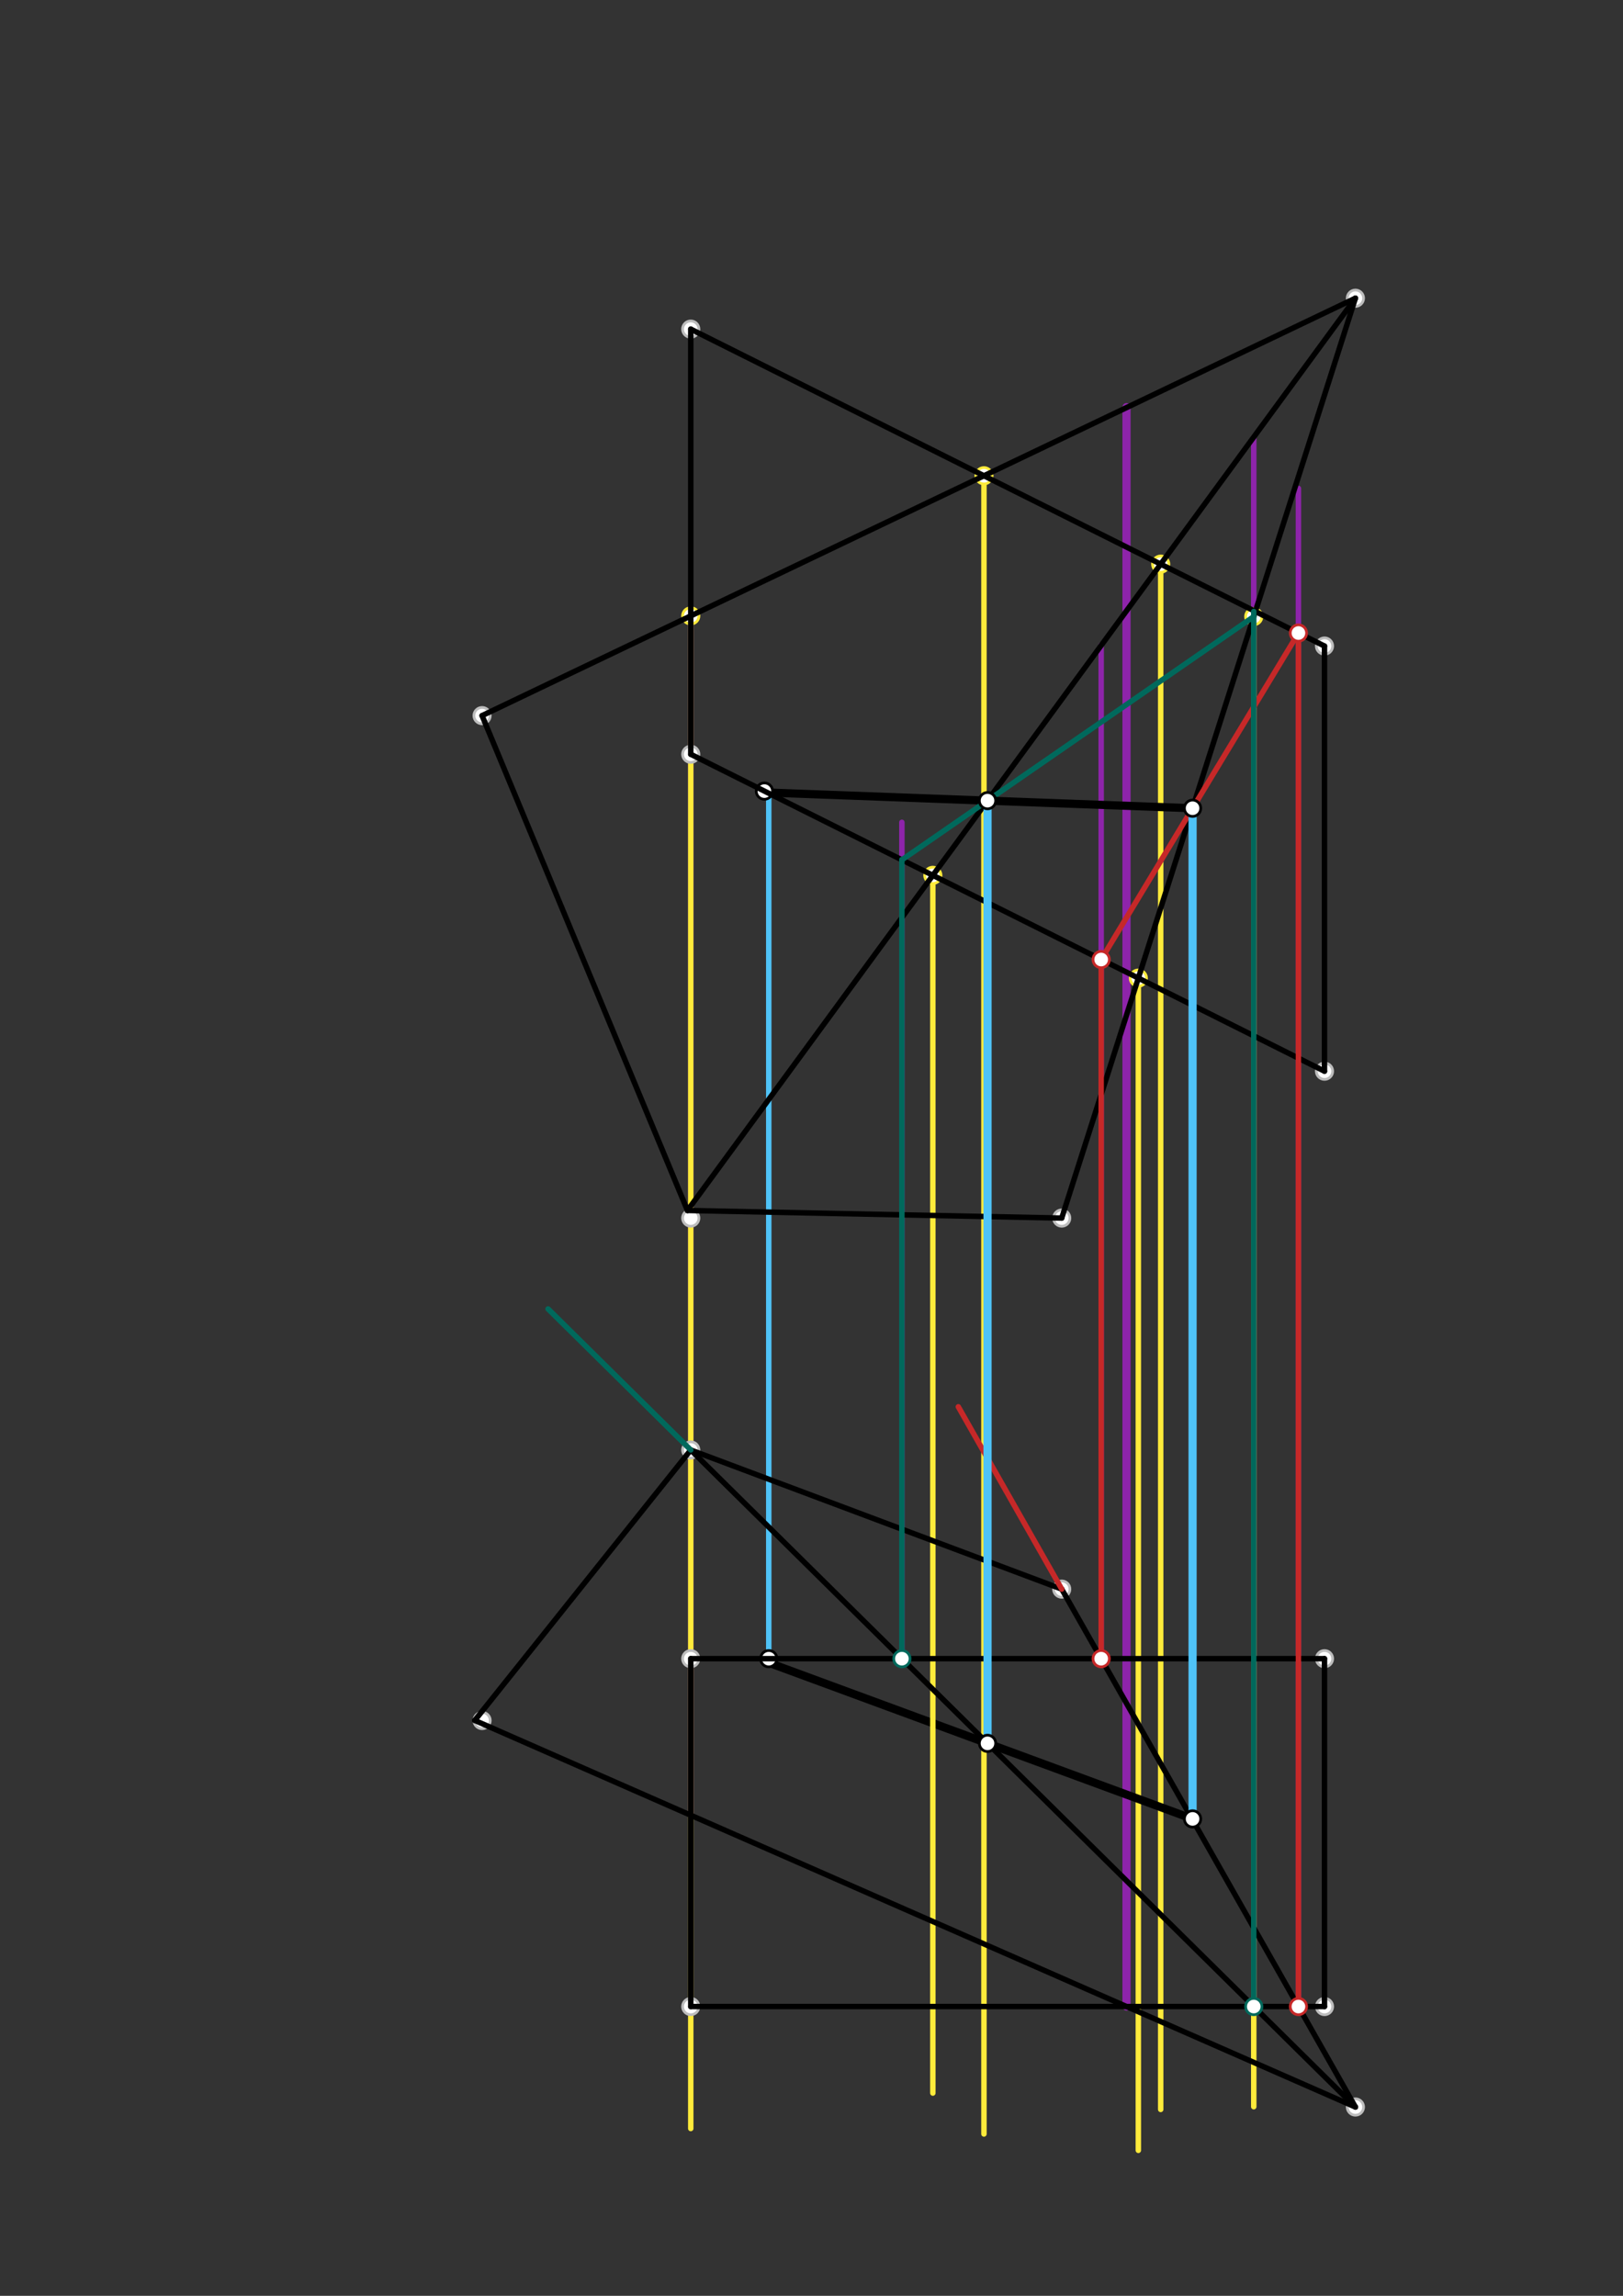 <svg xmlns="http://www.w3.org/2000/svg" class="svg--1it" height="100%" preserveAspectRatio="xMidYMid meet" viewBox="0 0 595.276 841.89" width="100%"><rect x="0" y="0" width="595.276" height="841.89" fill="#333333" stroke="none"/><defs><marker id="marker-arrow" markerHeight="16" markerUnits="userSpaceOnUse" markerWidth="24" orient="auto-start-reverse" refX="24" refY="4" viewBox="0 0 24 8"><path d="M 0 0 L 24 4 L 0 8 z" stroke="inherit"></path></marker></defs><g class="aux-layer--1FB"><g class="element--2qn"><line stroke="#000000" stroke-dasharray="none" stroke-linecap="round" stroke-width="3" x1="362.199" x2="281.978" y1="293.604" y2="290.639"></line></g><g class="element--2qn"><line stroke="#4FC3F7" stroke-dasharray="none" stroke-linecap="round" stroke-width="2" x1="281.962" x2="281.962" y1="291.233" y2="608.252"></line></g><g class="element--2qn"><line stroke="#000000" stroke-dasharray="none" stroke-linecap="round" stroke-width="3" x1="362.199" x2="281.479" y1="639.299" y2="609.563"></line></g><g class="element--2qn"><line stroke="#8E24AA" stroke-dasharray="none" stroke-linecap="round" stroke-width="3" x1="413.176" x2="413.176" y1="735.811" y2="149.302"></line></g><g class="element--2qn"><line stroke="#8E24AA" stroke-dasharray="none" stroke-linecap="round" stroke-width="2" x1="459.846" x2="459.846" y1="735.811" y2="160.449"></line></g><g class="element--2qn"><line stroke="#8E24AA" stroke-dasharray="none" stroke-linecap="round" stroke-width="2" x1="476.23" x2="476.23" y1="735.811" y2="179.108"></line></g><g class="element--2qn"><line stroke="#8E24AA" stroke-dasharray="none" stroke-linecap="round" stroke-width="2" x1="330.787" x2="330.787" y1="608.252" y2="301.547"></line></g><g class="element--2qn"><line stroke="#8E24AA" stroke-dasharray="none" stroke-linecap="round" stroke-width="2" x1="403.883" x2="403.883" y1="608.252" y2="236.595"></line></g><g class="element--2qn"><line stroke="#8E24AA" stroke-dasharray="none" stroke-linecap="round" stroke-width="2" x1="253.351" x2="253.351" y1="665.659" y2="225.851"></line></g><g class="element--2qn"><line stroke="#FFEB3B" stroke-dasharray="none" stroke-linecap="round" stroke-width="2" x1="253.351" x2="253.351" y1="225.851" y2="780.547"></line></g><g class="element--2qn"><line stroke="#FFEB3B" stroke-dasharray="none" stroke-linecap="round" stroke-width="2" x1="342.141" x2="342.141" y1="320.994" y2="767.547"></line></g><g class="element--2qn"><line stroke="#FFEB3B" stroke-dasharray="none" stroke-linecap="round" stroke-width="2" x1="360.888" x2="360.888" y1="174.461" y2="782.547"></line></g><g class="element--2qn"><line stroke="#FFEB3B" stroke-dasharray="none" stroke-linecap="round" stroke-width="2" x1="425.714" x2="425.714" y1="206.874" y2="773.547"></line></g><g class="element--2qn"><line stroke="#FFEB3B" stroke-dasharray="none" stroke-linecap="round" stroke-width="2" x1="417.514" x2="417.514" y1="358.68" y2="788.547"></line></g><g class="element--2qn"><line stroke="#FFEB3B" stroke-dasharray="none" stroke-linecap="round" stroke-width="2" x1="459.846" x2="459.846" y1="226.112" y2="772.547"></line></g><g class="element--2qn"><circle cx="497.13" cy="772.661" r="3" stroke="#BDBDBD" stroke-width="1" fill="#ffffff"></circle>}</g><g class="element--2qn"><circle cx="485.792" cy="608.252" r="3" stroke="#BDBDBD" stroke-width="1" fill="#ffffff"></circle>}</g><g class="element--2qn"><circle cx="485.792" cy="735.811" r="3" stroke="#BDBDBD" stroke-width="1" fill="#ffffff"></circle>}</g><g class="element--2qn"><circle cx="253.351" cy="735.811" r="3" stroke="#BDBDBD" stroke-width="1" fill="#ffffff"></circle>}</g><g class="element--2qn"><circle cx="253.351" cy="608.252" r="3" stroke="#BDBDBD" stroke-width="1" fill="#ffffff"></circle>}</g><g class="element--2qn"><circle cx="176.815" cy="630.929" r="3" stroke="#BDBDBD" stroke-width="1" fill="#ffffff"></circle>}</g><g class="element--2qn"><circle cx="253.351" cy="531.717" r="3" stroke="#BDBDBD" stroke-width="1" fill="#ffffff"></circle>}</g><g class="element--2qn"><circle cx="389.414" cy="582.74" r="3" stroke="#BDBDBD" stroke-width="1" fill="#ffffff"></circle>}</g><g class="element--2qn"><circle cx="253.351" cy="446.677" r="3" stroke="#BDBDBD" stroke-width="1" fill="#ffffff"></circle>}</g><g class="element--2qn"><circle cx="389.414" cy="446.677" r="3" stroke="#BDBDBD" stroke-width="1" fill="#ffffff"></circle>}</g><g class="element--2qn"><circle cx="497.13" cy="109.354" r="3" stroke="#BDBDBD" stroke-width="1" fill="#ffffff"></circle>}</g><g class="element--2qn"><circle cx="176.815" cy="262.425" r="3" stroke="#BDBDBD" stroke-width="1" fill="#ffffff"></circle>}</g><g class="element--2qn"><circle cx="253.351" cy="120.693" r="3" stroke="#BDBDBD" stroke-width="1" fill="#ffffff"></circle>}</g><g class="element--2qn"><circle cx="253.351" cy="276.598" r="3" stroke="#BDBDBD" stroke-width="1" fill="#ffffff"></circle>}</g><g class="element--2qn"><circle cx="485.792" cy="392.819" r="3" stroke="#BDBDBD" stroke-width="1" fill="#ffffff"></circle>}</g><g class="element--2qn"><circle cx="485.792" cy="236.913" r="3" stroke="#BDBDBD" stroke-width="1" fill="#ffffff"></circle>}</g><g class="element--2qn"><circle cx="280.362" cy="290.104" r="3" stroke="#000000" stroke-width="1" fill="#ffffff"></circle>}</g><g class="element--2qn"><circle cx="281.962" cy="608.252" r="3" stroke="#000000" stroke-width="1" fill="#ffffff"></circle>}</g><g class="element--2qn"><circle cx="253.351" cy="225.851" r="3" stroke="#FFEB3B" stroke-width="1" fill="#ffffff"></circle>}</g><g class="element--2qn"><circle cx="342.141" cy="320.994" r="3" stroke="#FFEB3B" stroke-width="1" fill="#ffffff"></circle>}</g><g class="element--2qn"><circle cx="360.888" cy="174.461" r="3" stroke="#FFEB3B" stroke-width="1" fill="#ffffff"></circle>}</g><g class="element--2qn"><circle cx="425.714" cy="206.874" r="3" stroke="#FFEB3B" stroke-width="1" fill="#ffffff"></circle>}</g><g class="element--2qn"><circle cx="417.514" cy="358.68" r="3" stroke="#FFEB3B" stroke-width="1" fill="#ffffff"></circle>}</g><g class="element--2qn"><circle cx="459.846" cy="226.112" r="3" stroke="#FFEB3B" stroke-width="1" fill="#ffffff"></circle>}</g></g><g class="main-layer--3Vd"><g class="element--2qn"><line stroke="#000000" stroke-dasharray="none" stroke-linecap="round" stroke-width="2" x1="253.351" x2="485.792" y1="120.693" y2="236.913"></line></g><g class="element--2qn"><line stroke="#000000" stroke-dasharray="none" stroke-linecap="round" stroke-width="2" x1="485.792" x2="485.792" y1="236.913" y2="392.819"></line></g><g class="element--2qn"><line stroke="#000000" stroke-dasharray="none" stroke-linecap="round" stroke-width="2" x1="485.792" x2="253.351" y1="392.819" y2="276.598"></line></g><g class="element--2qn"><line stroke="#000000" stroke-dasharray="none" stroke-linecap="round" stroke-width="2" x1="253.351" x2="253.351" y1="276.598" y2="120.693"></line></g><g class="element--2qn"><line stroke="#000000" stroke-dasharray="none" stroke-linecap="round" stroke-width="2" x1="176.815" x2="252.141" y1="262.425" y2="443.891"></line></g><g class="element--2qn"><line stroke="#000000" stroke-dasharray="none" stroke-linecap="round" stroke-width="2" x1="252.141" x2="497.13" y1="443.891" y2="109.354"></line></g><g class="element--2qn"><line stroke="#000000" stroke-dasharray="none" stroke-linecap="round" stroke-width="2" x1="497.13" x2="176.815" y1="109.354" y2="262.425"></line></g><g class="element--2qn"><line stroke="#000000" stroke-dasharray="none" stroke-linecap="round" stroke-width="2" x1="389.414" x2="252.141" y1="446.677" y2="443.891"></line></g><g class="element--2qn"><line stroke="#000000" stroke-dasharray="none" stroke-linecap="round" stroke-width="2" x1="389.414" x2="497.13" y1="446.677" y2="109.354"></line></g><g class="element--2qn"><line stroke="#000000" stroke-dasharray="none" stroke-linecap="round" stroke-width="2" x1="485.792" x2="485.792" y1="735.811" y2="608.252"></line></g><g class="element--2qn"><line stroke="#000000" stroke-dasharray="none" stroke-linecap="round" stroke-width="2" x1="485.792" x2="253.351" y1="608.252" y2="608.252"></line></g><g class="element--2qn"><line stroke="#000000" stroke-dasharray="none" stroke-linecap="round" stroke-width="2" x1="253.351" x2="253.351" y1="608.252" y2="735.811"></line></g><g class="element--2qn"><line stroke="#000000" stroke-dasharray="none" stroke-linecap="round" stroke-width="2" x1="253.351" x2="485.792" y1="735.811" y2="735.811"></line></g><g class="element--2qn"><line stroke="#000000" stroke-dasharray="none" stroke-linecap="round" stroke-width="2" x1="174.141" x2="497.13" y1="630.891" y2="772.661"></line></g><g class="element--2qn"><line stroke="#000000" stroke-dasharray="none" stroke-linecap="round" stroke-width="2" x1="174.141" x2="253.351" y1="630.891" y2="531.717"></line></g><g class="element--2qn"><line stroke="#000000" stroke-dasharray="none" stroke-linecap="round" stroke-width="2" x1="497.13" x2="253.351" y1="772.661" y2="531.717"></line></g><g class="element--2qn"><line stroke="#000000" stroke-dasharray="none" stroke-linecap="round" stroke-width="2" x1="253.351" x2="389.414" y1="531.717" y2="582.74"></line></g><g class="element--2qn"><line stroke="#000000" stroke-dasharray="none" stroke-linecap="round" stroke-width="2" x1="389.414" x2="497.13" y1="582.74" y2="772.661"></line></g><g class="element--2qn"><line stroke="#C62828" stroke-dasharray="none" stroke-linecap="round" stroke-width="2" x1="389.414" x2="351.495" y1="582.74" y2="515.884"></line></g><g class="element--2qn"><line stroke="#C62828" stroke-dasharray="none" stroke-linecap="round" stroke-width="2" x1="476.23" x2="476.23" y1="735.811" y2="232.084"></line></g><g class="element--2qn"><line stroke="#C62828" stroke-dasharray="none" stroke-linecap="round" stroke-width="2" x1="403.883" x2="403.883" y1="608.252" y2="351.67"></line></g><g class="element--2qn"><line stroke="#C62828" stroke-dasharray="none" stroke-linecap="round" stroke-width="2" x1="403.883" x2="476.23" y1="351.865" y2="232.133"></line></g><g class="element--2qn"><line stroke="#00695C" stroke-dasharray="none" stroke-linecap="round" stroke-width="2" x1="253.351" x2="201.017" y1="531.717" y2="479.992"></line></g><g class="element--2qn"><line stroke="#00695C" stroke-dasharray="none" stroke-linecap="round" stroke-width="2" x1="459.846" x2="459.846" y1="735.811" y2="224.24"></line></g><g class="element--2qn"><line stroke="#00695C" stroke-dasharray="none" stroke-linecap="round" stroke-width="2" x1="330.787" x2="330.787" y1="608.252" y2="315.231"></line></g><g class="element--2qn"><line stroke="#00695C" stroke-dasharray="none" stroke-linecap="round" stroke-width="2" x1="330.787" x2="459.846" y1="315.316" y2="226.112"></line></g><g class="element--2qn"><line stroke="#000000" stroke-dasharray="none" stroke-linecap="round" stroke-width="3" x1="362.199" x2="437.406" y1="293.604" y2="296.385"></line></g><g class="element--2qn"><line stroke="#4FC3F7" stroke-dasharray="none" stroke-linecap="round" stroke-width="3" x1="437.406" x2="437.406" y1="296.385" y2="667.005"></line></g><g class="element--2qn"><line stroke="#4FC3F7" stroke-dasharray="none" stroke-linecap="round" stroke-width="3" x1="362.199" x2="362.199" y1="293.604" y2="639.592"></line></g><g class="element--2qn"><line stroke="#000000" stroke-dasharray="none" stroke-linecap="round" stroke-width="3" x1="362.199" x2="437.406" y1="639.299" y2="667.005"></line></g><g class="element--2qn"><circle cx="403.883" cy="608.252" r="3" stroke="#C62828" stroke-width="1" fill="#ffffff"></circle>}</g><g class="element--2qn"><circle cx="476.23" cy="735.811" r="3" stroke="#C62828" stroke-width="1" fill="#ffffff"></circle>}</g><g class="element--2qn"><circle cx="403.883" cy="351.865" r="3" stroke="#C62828" stroke-width="1" fill="#ffffff"></circle>}</g><g class="element--2qn"><circle cx="476.23" cy="232.133" r="3" stroke="#C62828" stroke-width="1" fill="#ffffff"></circle>}</g><g class="element--2qn"><circle cx="330.787" cy="608.252" r="3" stroke="#00695C" stroke-width="1" fill="#ffffff"></circle>}</g><g class="element--2qn"><circle cx="459.846" cy="735.811" r="3" stroke="#00695C" stroke-width="1" fill="#ffffff"></circle>}</g><g class="element--2qn"><circle cx="362.199" cy="293.604" r="3" stroke="#000000" stroke-width="1" fill="#ffffff"></circle>}</g><g class="element--2qn"><circle cx="437.406" cy="296.385" r="3" stroke="#000000" stroke-width="1" fill="#ffffff"></circle>}</g><g class="element--2qn"><circle cx="362.199" cy="639.299" r="3" stroke="#000000" stroke-width="1" fill="#ffffff"></circle>}</g><g class="element--2qn"><circle cx="437.406" cy="667.005" r="3" stroke="#000000" stroke-width="1" fill="#ffffff"></circle>}</g></g><g class="snaps-layer--2PT"></g><g class="temp-layer--rAP"></g></svg>